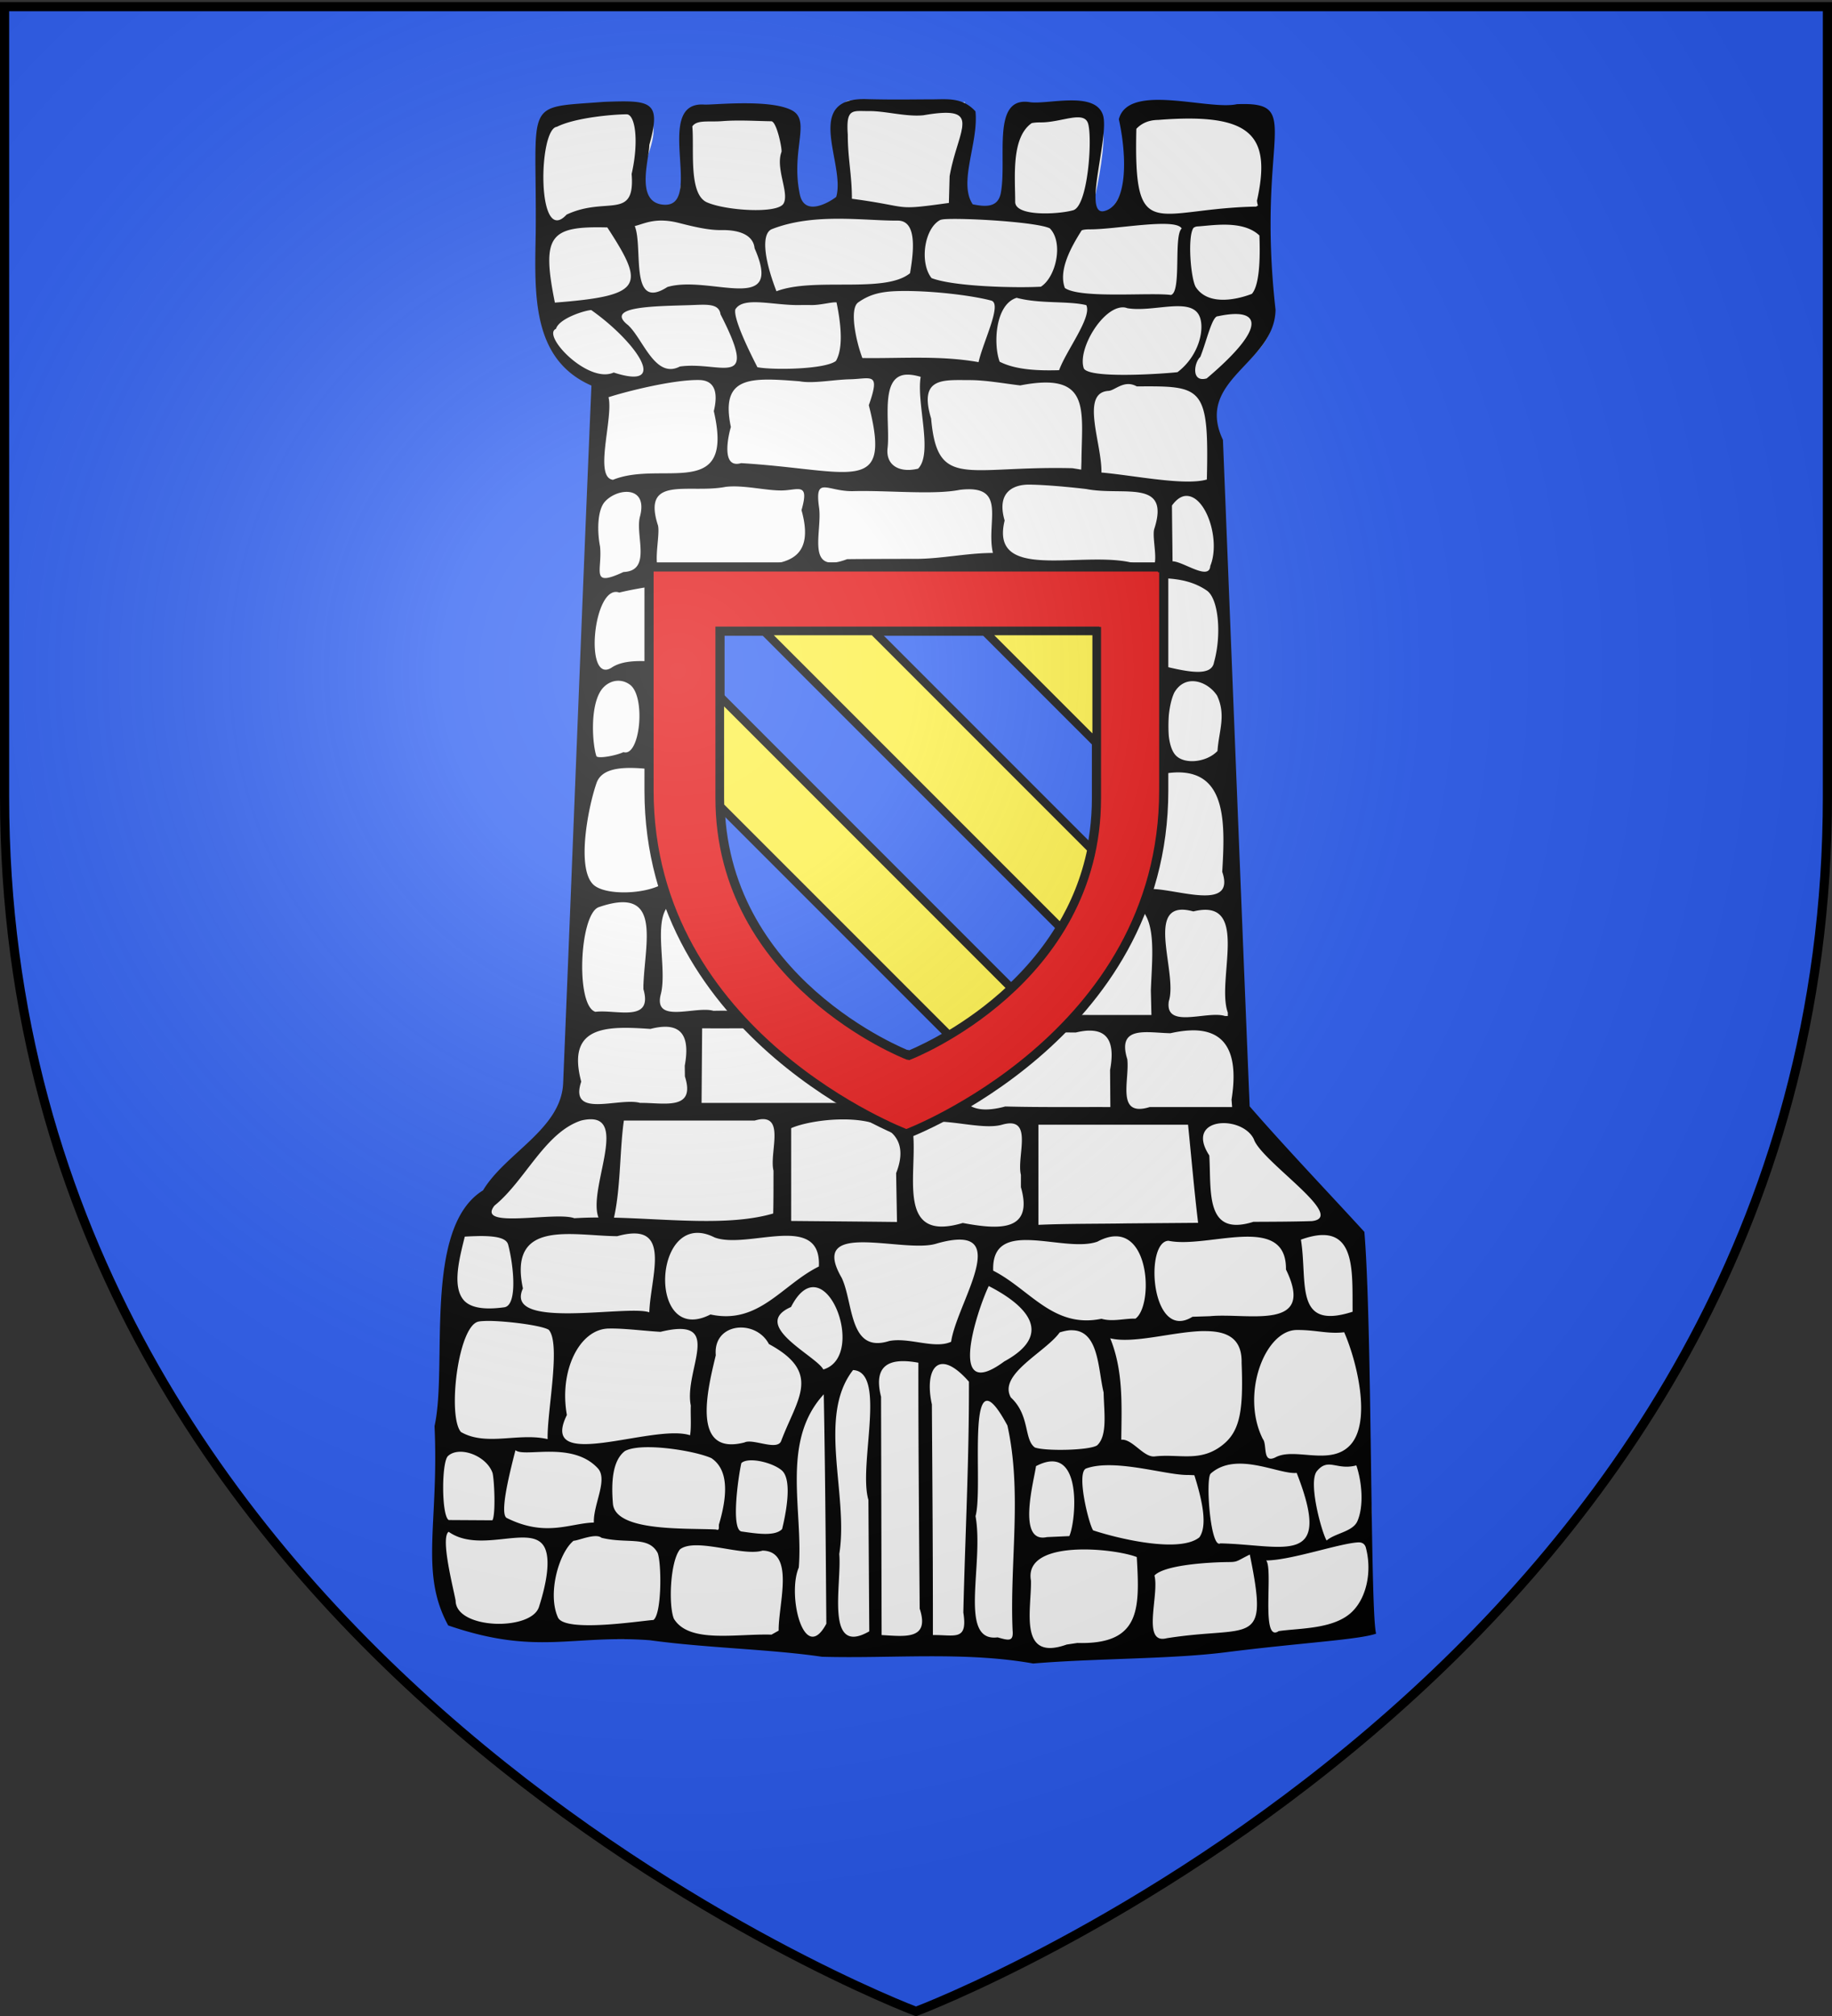 <svg xmlns="http://www.w3.org/2000/svg" xmlns:xlink="http://www.w3.org/1999/xlink" width="600" height="660" version="1.0"><rect width="100%" height="100%" fill="#333333" stroke="none"/><defs><linearGradient id="b"><stop offset="0" style="stop-color:white;stop-opacity:.314"/><stop offset=".19" style="stop-color:white;stop-opacity:.251"/><stop offset=".6" style="stop-color:#6b6b6b;stop-opacity:.125"/><stop offset="1" style="stop-color:black;stop-opacity:.125"/></linearGradient><linearGradient id="a"><stop offset="0" style="stop-color:#fd0000;stop-opacity:1"/><stop offset=".5" style="stop-color:#e77275;stop-opacity:.659"/><stop offset="1" style="stop-color:black;stop-opacity:.323"/></linearGradient><radialGradient xlink:href="#b" id="c" cx="221.445" cy="226.331" r="300" fx="221.445" fy="226.331" gradientTransform="matrix(1.353 0 0 1.349 -77.63 -85.747)" gradientUnits="userSpaceOnUse"/></defs><g style="display:inline"><path d="M300 658.5s298.5-112.32 298.5-397.772V2.176H1.5v258.552C1.5 546.18 300 658.5 300 658.5z" style="fill:#2b5df2;fill-opacity:1;fill-rule:evenodd;stroke:none;stroke-width:1px;stroke-linecap:butt;stroke-linejoin:miter;stroke-opacity:1"/></g><g style="display:inline"><path d="M284.008 33.2c-6.752-.516-7.91-1.416-8.473 4.935-1.378 8.116 1.867 18.926 2.203 27.082-.943.607-8.758 7.288-15.028 3.854-5.672-3.107.772-31.57-10.492-31.302-10.736.254-20.417 1.74-26.438 1.77-7.784.038 3.051 9.448.032 14.115-6.684 10.329.641 14.32-6.437 16.423-10.266-.413-8.064-10.165-8.092-16.313 1.997-6.365 5.742-14.625-1.482-16.914-18.84 1.86-13.92-2.966-19.892-1.14-14.718 6.49-15.206 10.057-13.324 38.473.083 7.75-1.599 15.701-.382 23.551.942 11.753 7.469 23.434 18.875 27.645-3.396 77.154-6.019 154.352-9.49 231.496-2.423 13.095-15.232 19.867-23.196 29.315-2.03 3.097-4.407 5.576-7.478 7.647-9.63 8.916-9.026 23.32-9.145 35.437.266 6.662-.779 13.265-1.341 19.805 1.054 15.488-3.37 64.858 2.458 79.928 13.143 9.952 25.174-.642 41.586 5.244 12.433 4.195 21.02 1.032 34.024 3.13 24.222.06 31.907 3.355 46.704 3.669 23.152.555 46.558-1.744 69.483 2.203 23.325.485 85.97-3.538 108.046-9.81 2.823-16.526 2.447 8.63 2.543-37.15-1.964-30.408-1.235-62.07-3.76-92.437-12.568-13.673-25.38-27.131-37.58-41.135-3-72.799-5.85-145.603-8.77-218.405-3.532-6.43-2.109-14.69 3.157-19.742 5.778-6.529 15.192-12.153 14.617-22.113-1.432-16.28-1.863-40.594-2.69-58.73-5.997-8.89-18.253-4.963-27.815-9.39-5.363-2.228-10.394 2.01-17.477 1.185-2.352 2.962.416 6.878-.38 10.38.092 6.47 1.947 22.925-11.366 26.131-.954.071 10.2-36.621-.374-37.65-10.87-1.058-18.043 2.676-21.183 2.044-5.621-1.132-5.054 28.924-7.465 30.904-7.976 6.55-8.724 1.538-12.816.805-5.015-8.042.331-24.465.518-33.332-.03-3.128 1.295-.28-2.52-1.692-11.481-.244-7.142-.269-19.912-.444-5.099.561-4.448.64-9.448.529z" style="opacity:1;fill:#f9f9f9;fill-opacity:1;stroke:none;stroke-width:7;stroke-miterlimit:4;stroke-dasharray:none;stroke-opacity:1"/><path d="M305.47 32.524c-6.211.01-12.58.158-21.221-.057-21.844-.952-7.181 21.287-10.385 31.992-1.563 1.274-10.278 6.914-11.906-.792-3.076-14.56 3.803-24.16-2.599-27.543-7.215-3.815-26.044-1.711-28.65-1.89-17.209-1.187.085 33.67-13.301 32.79-9.512-.625-4.775-14.82-4.755-19.564 4.045-14.503.602-14.68-14.908-14.107-26.673 2.076-21.897-1.228-22.291 42.848-.347 19.924-1.477 41.383 18.247 50.033-3.243 76.138-6.13 152.295-9.265 228.438-.701 14.994-18.88 22.786-26.241 35.033-19.822 12.223-11.492 57.65-15.883 77.178 1.478 31.974-4.95 47.935 4.478 65.25 29.028 9.973 40.537 2.922 66.05 4.848 18.461 2.552 39.265 2.902 56.34 5.408 22.864.645 46.731-1.8 69.203 2.21 20.368-1.715 45.047-1.4 62.96-3.666 24.891-3.148 43.526-4.082 49.348-6.106-1.945-6.832-1.267-100.868-3.841-131.533-12.124-13.252-25.433-27.148-37.575-41.098-2.986-72.727-5.838-145.457-8.747-218.187-9.372-19.78 17.003-24.984 17.224-42.614-6.415-57.32 9.823-68.159-12.646-67.29-9.37 2.098-35.553-7.122-38.673 4.924 2.765 12.523 2.86 28.322-4.832 30.082-7.123 1.63 1.838-24.627-.372-31.451-2.604-8.039-18.285-3.323-23.992-4.217-12.616-1.976-7.366 18.414-9.453 29.696-.916 4.954-5.114 4.566-9.205 3.753-4.814-7.148 1.972-20.194.894-30.428-4.207-4.642-9.17-3.948-14.002-3.94zm-20.845 3.845c5.285-.057 12.147 1.94 17.824 1.364 19.854-3.443 11.277 4.447 8.559 19.962-.069 2.91-.167 5.838-.235 8.746-18.683 2.592-11.734 1.3-31.764-1.371 0-7.902-1.352-13.121-1.352-21.023-.64-8.846 1.683-7.62 6.968-7.678zm-32.038 3.328c1.809.018 3.65 9.272 3.351 10.07-2.033 5.423 2.693 13.52.659 16.91-2.034 3.389-18.973 2.27-25.074-.44-6.101-2.712-4.103-17.394-4.781-24.85 1.502-2.253 5.358-1.372 9.854-1.729 5.397-.427 11.716-.003 15.991.04zm88.13.377c7.025.074 14.523-4.149 15.709.596 1.356 5.423-.194 26.803-4.94 28.159-4.745 1.356-18.999 2.16-18.999-2.727 0-8.135-1.37-21.048 5.408-25.793.848-.17 1.818-.246 2.822-.235zm-135.495-2.65c2.848-.005 4.076 8.891 1.646 19.527 1.218 15.412-8.235 7.177-21.303 13.31-9.848 10.709-9.26-28.09-3.2-28.738 6.081-3.056 18.695-4.091 22.857-4.099zm174.096 1.84c30.47-2.418 37.171 4.846 32.355 26.451.386 3.508 1.415.594-.235 1.923-33.393.622-40.191 12.851-39.268-25.458 1.86-1.996 4.335-2.885 7.148-2.916zm-104.616 32.35c7.22.004 14.007.66 19.235.611 5.801-.054 5.732 7.892 4.106 17.218-8.3 6.785-31.394 1.191-43.747 5.913-4.4-11.423-4.796-19.057-1.461-20.356 7.02-2.735 14.649-3.39 21.867-3.386zm35.647.094c7.824-.273 29.45 1.072 33.472 3.046 4.565 4.613 2.065 15.952-2.924 19.11-7.582.434-28.25.061-35.8-2.822-3.965-4.987-2.443-16.2 2.807-19.005.492-.199 1.328-.29 2.445-.329zm-74.068 3.62c5.86-.097 10.425 1.587 10.863 5.973 9.773 22.186-14.753 8.58-28.566 12.66-12.603 8.144-7.852-13.036-10.688-19.95 3.29-.8 6.858-2.965 14.587-.99 4.633 1.184 9.611 2.378 13.804 2.308zm120.755-.245c8.452.044 28.014-3.852 29.983-.27-2.723 2.39.04 20.707-3.515 21.759-6.696-.905-29.661 1.273-34.741-2.284-2.26-5.94 2.3-13.82 5.498-18.876.628-.25 1.567-.335 2.775-.329zm35.12-.95c4.688-.251 14.874-2.228 20.317 2.957.165 4.365.474 15.787-2.468 19.113-3.872 1.523-14.127 4.375-18.412-2.274-1.667-3.046-2.692-16.625-.706-19.326a2.294 2.294 0 0 1 1.27-.47zm-193.248.329c12.356 18.986 12.012 22.354-17.175 24.608-4.455-22.072-1.613-25.102 17.175-24.608zm95.468 20.824c10.138-.229 23.688 1.372 30.25 3.116 3.716.987-2.574 13.273-4.14 20.158-12.566-2.256-25.348-1.16-38.044-1.347-2.029-5.275-4.382-16.09-1.364-18.212 3.625-2.55 7.215-3.578 13.298-3.715zm-32.32 4.584c1.268-.025 2.472-.018 3.621 0 3.065.05 6.867-1.076 8.3-.87 2.092 10.087 1.64 15.975-.188 19.154-3.467 2.765-20.43 3.068-25.725 2.069-2.113-4.146-7.9-15.6-7.242-18.905 2.608-4.427 12.359-1.275 21.234-1.448zm93.714.027c1.96 3.916-6.61 14.913-8.9 21.297-6.207.176-13.952.03-19.47-2.775-2.127-5.757-1.47-18.787 5.575-20.922 7.474 2.034 16.974.96 22.795 2.4zm-129.856 0c5.287-.17 9.55-.732 10.064 2.999 12.897 25.13.141 15.226-13.308 17.093-8.109 4.203-12.011-8.983-16.977-13.552-7.898-6.155 8.592-6.166 20.221-6.54zm142.083.73c.45.022.844.136 1.27.282 8.551 1.378 20.475-3.641 23.466 2.367 1.972 3.961.176 13.042-7.08 18.562-3.269.418-28.88 2.316-30.695-1.236-2.169-6.266 6.284-20.319 13.039-19.975zm-174.354.888c14.237 10 26.262 26.586 7.347 20.44-8.386 3.825-23.73-12.24-18.888-14.304.978-3.384 9.364-6.041 11.541-6.136zm205.216 2.023c13.857-3.006 16.718 3.126-3.645 20.345-5.226 1.471-4.1-5.298-2.104-7.017 2.069-5.172 3.856-13.43 5.75-13.328zm-102.074 19.125c1.269-.072 2.823.143 4.75.706-1.448 8.698 4.117 24.928-.836 30.062-6.108 1.485-10.505-1.068-10.038-6.465 1.028-8.188-2.756-23.793 6.124-24.303zm-18.435 1.51c6.981-.151 10.094-2.588 6.197 8.488 7.665 29.942-5.545 21.15-41.832 18.963-7.354 2.163-3.513-11.484-3.338-11.803-3.538-16.775 6.282-16.275 22.514-14.99 4.422.825 11.03-.54 16.46-.658zm39.221.265c5.188-.002 11.266 1.106 16.554 1.74 23.361-4.56 20.194 7.986 20.068 24.8l-.094 2.774-2.821-.47c-34.796-.861-44.273 7.13-46.32-16.247-4.138-13.65 3.967-12.593 12.613-12.597zm-88.6-.028c4.51.074 6.502 3.19 4.81 10.191 6.912 29.691-17.019 15.972-33.026 22.48-6.385-.788.2-20.322-1.458-27.038 5.551-1.818 21.066-5.775 29.674-5.633zm134.076 3.559c2.153-.13 5.14-3.78 9.264-1.466 21.523-.149 23.692-.155 22.95 30.484-7.273 2.094-23.663-1.313-34.53-2.295.207-9.402-7.013-26.161 2.316-26.723zm-83.485 32.82c11.051-.302 26.234 1.288 34.754-.422 15.917-1.923 8.524 10.476 10.874 20.66-8.457 0-16.892 1.938-25.348 1.938-7.464.002-14.922.019-22.385.094-13.943 5.306-8.01-9.118-9.218-16.987-1.464-10.527 2.728-5.048 11.323-5.283zm-23.444-.221c5.27-.082 9.07-2.843 6.384 6.444 7.985 28.457-27.485 12.777-43.548 19.41-6.872 3.958-2.2-11.581-3.574-14.764-5.02-16.179 10.29-9.943 22.304-12.275 5.779-.685 13.165 1.266 18.434 1.185zm81.146-1.915c5.283.083 12.74.767 18.528 1.447 11.98 2.358 27.512-3.464 22.304 12.875-1.339 3.609 3.664 17.722-4.938 11.944-16.109-5.807-49.343 6.758-44.123-14.51-2.753-9.386 2.945-11.84 8.229-11.756zm-131.807 2.378c3.24.114 5.71 2.449 4.092 8.276-1.48 6.211 3.958 17.57-5.361 17.963-11.017 5.12-6.849-.46-7.666-8.37-.951-4.767-.953-11.842 1.6-14.671 1.824-2.023 4.816-3.287 7.335-3.198zm183.126 1.317c6.508.02 11.21 14.657 7.806 22.914-.302 5.01-8.854-1.457-12.368-1.505-.05-7.164-.137-11.095-.188-18.259 1.617-2.236 3.248-3.155 4.75-3.15zm-120.908 26.495a22.14 22.14 0 0 1 1.646 0c9.259.236 12.323 6.815 9.64 18.998 1.226 14.495-25.26 3.253-34.753 8.382-7.117 3.405-1.34-9.697-3.386-12.085-6.621-17.456 9.133-13.805 21.116-14.448 2.1-.476 4.017-.765 5.737-.847zm35.788.847c3.265-.024 5.755.731 5.69 3.95 1.818 13.776.014 23.415-16.177 19.326-.565-1.966-9.35 3.128-8.089-1.034 1.941-7.285-6.538-24.577 5.643-21.866 3.201.94 8.735-.346 12.933-.376zm11.663.329c13.277 4.507 45.457-11.672 37.528 12.204v3.762c3.403 18.16-24.845 8.12-35.165 11.6-8.548-1.686-.69-19.69-2.363-27.566zm-87.707.541c.492-.023.947-.01 1.411 0 6.558.141 10.288 4.442 6.208 16.4 4.529 19.386-24.1 4.365-34.754 11.628-9.119 5.701-5.995-27.702 2.54-24.594 7.034-1.718 17.228-3.081 24.595-3.434zm130.972-1.503c12.82 1.913 26.636-2.81 36.888 4.303 3.81 2.643 4.874 14.422 2.333 23.44-1.47 8.802-26.193-3.908-35.177-1.269-9.378-1.507-.973-20.715-4.044-26.474zm-67.72 30.163c1.87.067 3.1.425 3.292 1.223 1.487 6.173 2.507 13.713 2.728 25.418H274.4c-8.995.589-18.56 1.743-15.096-10.44 4.965-13.56-13.116-9.607-19.987-6.912-2.557 8.546 4.84 22.015-12.556 18.622-23.974 4.134-8.974-13.187-13.12-25.346 20.912-1.903 43.38.09 64.333-1.342 4.705-.625 9.583-1.334 12.697-1.223zm10.958 1.129c19.707 1.158 39.356-.744 59.02 1.013 20.487-3.846 20.662 8.767 19.563 25.769l-.235 1.034-3.48-.188c-13.737 1.275-25.99 1.445-21.492-14.765-.471-7.84-18.636-7.603-21.35-2.822.963 5.995 2.727 14.134-1.082 15.941-6.734 3.195-25.082 3.134-29.44-1.693-4.666-5.17-2.022-14.738-1.504-24.29zm-99.228 2.518c1.306-.02 2.673.358 3.95 1.316 5.248 3.938 3.284 23.762-2.163 22.054-2.176 1.05-8.015 2.22-8.841 1.364-1.341-3.888-2.212-16.342 1.598-21.725 1.252-1.768 3.278-2.975 5.456-3.01zm188.298.14c2.985.055 6.072 1.962 7.9 4.703 3.043 6.461.57 11.676.142 18.15-3.392 3.583-10.3 4.475-13.403 1.694-3.89-3.486-3.092-15.918-.753-20.784 1.56-2.718 3.793-3.804 6.114-3.762zm-142.352 9.452c1.82-.007 3.442.348 4.185 1.411 4.423 6.324.152 27.697.894 35.832-3.065.367-6.14.467-9.218.658.489-12.321-.734-26.28.8-37.619a23.433 23.433 0 0 1 3.339-.282zm95.042.847c4.299-.132 9.994 12.705 5.879 19.702v16.13c-13.73 11.24-9.598-20.615-9.312-30.707.713-3.616 2-5.081 3.433-5.125zm-77.736 17.869c4.39.045 10.2 1.447 13.497.423-.265 12.384-.54 24.764-.8 37.148-8.468.14-16.926.283-25.395.423-7.413-1.253-16.333 3.15-25.536-.752-3.36-4.523-.685-26.303-1.599-35.55-.309-1.09 15.526-3.131 12.604 3.95 1.046 7.886-4.707 24.371 9.64 19.797 16.542 4.548 11.197-12.049 11.71-21.301-.086-3.389 2.464-4.174 5.879-4.138zm-58.832.235c3.35.038 7.089.472 10.817.94 3.127 5.388 7.835 31.929-.188 36.82-6.196 3.775-19.466 4.035-23.185.375-5.6-5.508-1.49-25.877 1.129-33.245 1.377-3.877 5.844-4.955 11.427-4.89zm117.24.846c3.402.018 6.821.43 7.995 1.27 2.498 2.345 2.002 7.61 1.41 12.978-6.822 13.475 22.54 16.672 21.54 5.314 1.704-5.521-3.647-18.61 3.103-18.716 17.507-4.24 5.97 19.092 8.888 28.779-.195 3.06.083 6.193-.517 9.216-15.925-.38-33.984.763-49.144-1.27-3.552-2.724-3.052-9.556-2.586-16.316.714-6.519-2.486-16.864 1.457-20.22 1.09-.684 4.451-1.053 7.854-1.035zm-34.424.423c3.648-.076 8.365.96 11.428.282 14.682-3.15 4.616 19.033 8.041 27.368v.94c4.415 14.42-11.766 6.582-19.986 7.289-11.442-.007-.837-21.666-4.327-29.39-1.347-5.204 1.196-6.412 4.844-6.489zm96.547.188c15.537.237 15.06 16.943 14.109 32.54 4.943 14.461-19.076 3.776-25.677 5.925.008-6.863-8.24-37.14 3.903-37.477 2.918-.69 5.446-1.021 7.665-.988zm-118.32 39.64c.788-.021 1.582-.01 2.397 0 8.387.113 17.881 1.922 22.103 3.904 2.186 3.275 4.413 32.588.424 33.903-9.366 1.884-31.17 3.77-35.506-1.128-4.56-5.151-4.74-29.299-1.6-33.151 1.918-2.352 6.659-3.371 12.181-3.527zm-29.017 1.176c16.336-.7 10.646 21.571 12.18 36.82-5.75.764-11.573.249-17.353.423-5.872-1.723-19.952 4.524-17.212-5.596 2.867-11.64-7.294-36.222 13.967-29.86 3.319-1.125 6.084-1.687 8.418-1.787zm84.132 1.6c5.686-.018 10.728.81 13.591 3.667 5.061 6.82 3.22 25.708-.846 32.305-5.424 2.343-26.511 3.045-32.637.893-7.644-5.396-.672-24.455-1.834-35.126 6.075-.302 14.417-1.717 21.726-1.74zm36.635 0c5.847-.04 11.728.561 13.685 1.974 5.496 4.79 3.986 16.564 3.621 26.991.067 2.683.121 5.358.188 8.041-10.506-.024-21.003.057-31.508-.094-2.288-5.58-6.883-28.275.658-35.032 1.73-1.181 7.509-1.84 13.356-1.88zm-155.755.093c11.172-.102 7.515 14.223 6.913 26.145l-.047 1.082v1.222c3.221 11.106-8.877 6.59-15.708 7.43-6.543-1.938-5.265-31.671.988-34.233 3.2-1.114 5.785-1.627 7.854-1.646zm182.984 2.445c1.103-.049 2.428.14 3.997.565 18.893-4.677 7.382 22.439 11.287 33.104v1.129h-.94c-5.89-1.843-19.733 4.435-18.389-4.797 2.8-8.621-6.622-29.523 4.045-30zm-90.011 36.914c4.811-.193 9.343 1.526 10.581 5.266 2.07 6.253 1.734 14.352.188 20.973-.58 2.484-16.577 1.432-19.657-.377-4.567-2.681-3.376-12.98-1.505-21.96 2.73-2.457 6.65-3.752 10.393-3.902zm-23.514.752a11.38 11.38 0 0 1 1.364 0c7.469.567 6.987 8.901 5.22 18.574-.07 2.344-.118 4.662-.188 7.007h-49.943l.188-24.405c12.725.022 25.463-.019 38.186-.236 1.986-.578 3.713-.875 5.173-.94zm-55.257.658c6.152.095 7.652 4.906 6.208 12.744.008 1.169.038 2.357.047 3.526 3.65 11.365-6.973 8.55-14.673 8.653-6.873-1.918-23.39 5.3-19.281-6.96-4.974-18.587 8.665-18.208 22.667-17.257 1.935-.504 3.612-.728 5.032-.706zm173.485 1.176c10.83.416 13.986 8.828 11.803 22.665l.095 1.223.094 1.222h-26.994c-11.176 3.444-6.528-8.814-7.337-15.658-3.502-11.198 6.482-8.658 14.109-8.512 2.182-.486 4.164-.793 5.972-.893.791-.044 1.535-.075 2.258-.047zm-35.318.094c.387-.019.774-.013 1.129 0 6.148.218 7.661 5.077 6.207 12.884l.094 12.132c-11.485-.037-22.942.11-34.424-.188-18.937 5.13-16.5-10.994-16.13-24.452 13.072-.08 26.149.137 39.22.235 1.449-.345 2.742-.554 3.904-.611zM249.71 366.38c6.995-.158 2.27 11.398 3.622 16.881-.009 4.668.018 9.346-.095 14.013-14.349 4.215-34.04 1.812-52.153 1.364 2.212-9.762 1.881-22.403 3.245-31.788h42.842c.994-.286 1.816-.453 2.54-.47zm-56.15.047c11.62.073-.967 23.18 2.445 32.164a129.43 129.43 0 0 0-7.9.235c-6.203-2.318-32.388 3.727-26.148-4.138 9.982-8.07 16.504-23.933 28.358-27.838 1.256-.306 2.317-.429 3.245-.423zm82.627.047c11.429.012 22.74 3.887 17.306 17.587.083 5.338.2 10.65.282 15.988-11.55-.135-23.109-.224-34.66-.33v-30.376c3.326-1.49 10.215-2.876 17.072-2.869zm30.568.706c6.675-.02 16.036 2.572 21.397 1.034 10.603-3.059 4.716 10.36 6.208 16.411v4.044c4.217 14.681-7.287 13.911-19.046 11.709-21.624 6.477-15.043-15.18-16.225-28.92.626-3.33 3.66-4.267 7.666-4.278zm93.632.517c3.914-.122 8.502 1.677 10.252 5.22 2.305 7.232 30.844 25.55 18.999 26.85-6.383.197-12.755.204-19.14.235-15.928 5.019-13.738-9.965-14.438-21.725-4.628-7.09-.705-10.423 4.327-10.58zm-60.29.517H389.1c1.094 10.704 2.004 21.435 3.292 32.117-7.78.07-15.593.118-23.373.188-9.641.163-19.286.048-28.922.47v-32.775zM228.83 403.624c1.58.066 3.314.535 5.22 1.504 10.924 4.01 35.01-8.506 34.142 9.499-12.097 5.976-19.651 19.145-35.506 15.706-19.06 9.803-19.133-27.35-3.856-26.71zm-20.927.188c10.843.16 5.105 15.364 4.75 25.815-7.114-2.561-47.814 6.015-41.385-7.806-4.891-22.895 16.183-17.22 30.898-17.116 2.287-.648 4.188-.916 5.737-.893zm225.403.517c10.692.034 9.55 13.708 9.688 25.11-19.32 6.208-14.662-9.65-16.93-23.605 2.874-1.03 5.262-1.511 7.242-1.505zm-275.629.329c5.24.024 8.21.79 8.748 2.821 1.804 6.827 3.138 19.891-1.27 20.502-7.233 1.003-11.488-.059-13.45-2.539-3.583-4.53-1.29-13.325.517-20.596 1.076-.06 2.097-.113 3.057-.141.84-.025 1.65-.05 2.398-.047zm207.44.094c11.68-.395 12.268 22.897 6.771 26.944-3.694-.087-7.517 1.11-11.146.047-15.781 3.26-23.42-9.645-35.458-15.752-.655-17.867 23.083-5.57 34.142-9.5 2.135-1.148 4.021-1.683 5.69-1.739zm44.675.141c6.604.237 11.475 2.545 11.38 10.721 9.958 20.417-12.645 14.08-24.924 15.283l-2.915.094-2.775.094c-13.632 8.473-15.797-24.71-7.854-24.875 7.27 1.512 18.598-1.622 27.088-1.317zm-95.23.94c13.626.315-1.43 22.153-3.057 33.434-5.413 2.507-13.814-1.56-20.316-.235-13.194 4.148-11.62-12.432-15.52-20.69-11.359-19.524 20.583-7.751 31.133-11.239 3.24-.928 5.813-1.314 7.76-1.27zm9.264 15.19c13.128 6.729 21.097 15.958 5.079 24.686-19.077 14.1-8.842-16.848-5.08-24.687zm-57.468.375c8.495.005 14.843 23.52 3.292 26.944-2.392-4.517-24.143-14.506-10.581-20.455 2.373-4.636 4.91-6.49 7.29-6.489zm-105.718 11.05c6.296.131 16.988 1.535 19.093 2.916 4.05 4.656-.619 26.772-.376 35.78-9.49-2.214-20.12 2.442-28.392-2.333-4.405-5.088-1.06-34 5.49-36.08.39-.124 1.008-.194 1.787-.235a32.414 32.414 0 0 1 2.398-.047zm82.016 2.164c3.538-.013 7.27 1.79 9.17 5.407 17.49 9.456 9.244 17.85 4.045 31.647-1.207 3.499-9.278-.825-12.039.564-17.833 4.618-11.904-18.04-9.406-28.543-.526-6.055 3.681-9.059 8.23-9.075zm-43.312.329c.632-.01 1.274-.015 1.928 0 4.755.106 10.037.788 15.049 1.081 21.3-5.227 7.572 12.449 9.923 24.123-.12 3.174.214 6.905-.235 9.734-12.102-3.957-49.89 12.631-40.35-6.636-2.607-14.64 4.205-28.153 13.685-28.302zm225.356.47c6.28-.042 10.252 1.388 15.533.74 4.1 9.33 9.09 29.363 1.952 36.968-6.501 6.928-18.205.59-24.457 3.993-4.424 2.167-2.633-4.187-4.127-5.985-7.345-14.601.631-35.645 11.099-35.716zm-74.304.094c.332-.024.633-.01.941 0 8.622.305 8.282 12.935 10.11 20.361.137 6.517 1.332 14.118-2.115 17.305-2.5 1.695-17.028 1.955-20.41.705-3.627-2.653-1.537-10.505-7.854-16.364-4.28-7.604 11.365-14.837 15.99-21.301 1.222-.383 2.344-.633 3.338-.706zm42.937.282c.644-.023 1.265-.01 1.88 0 6.74.107 11.614 2.417 11.428 10.392.65 16.64-.652 23.192-7.42 27.748-6.855 4.615-13.452 1.996-21.125 2.885-3.617.31-7.25-5.825-10.864-5.475.113-11.252.723-22.524-3.62-33.199 7.437 1.847 20.058-1.994 29.72-2.35zm-97.442 9.828c1.473.009 3.09.18 4.891.517-.025 18.848.112 37.722.235 56.57.056 7.974.133 15.96.189 23.934 3.433 10.411-5.019 9.044-12.463 8.652-.07-25.995-.117-52.016-.188-78.011-2.13-8.45.955-11.7 7.336-11.662zm12.98.94c2.097.053 4.94 1.764 8.465 5.784.094 25.193-1.238 50.376-1.834 75.567 1.507 9.5-2.792 7.262-9.97 7.382.026-25.17-.167-50.349-.33-75.519-1.632-7.384-.334-13.313 3.67-13.213zm-29.486 1.976c11.165.599 1.665 31.174 5.032 42.508.096 14.33.185 28.697.282 43.027-14.653 8.431-8.953-15.609-9.829-25.299 3.147-19.359-7.335-45.052 4.515-60.236zM150.212 475.3c4.155-.297 9.586 2.602 11.099 6.912.572 2.184 1.09 13.487-.037 15.507l-14.307-.086c-2.399-1.392-2.38-18.81-.282-20.922.908-.866 2.142-1.312 3.527-1.411zm119.58-18.822c.325 17.254.515 34.515.658 51.772.063 7.771.124 15.552.188 23.323-7.28 13.697-12.923-9.332-9.03-18.386 1.506-18.801-5.98-41.338 8.183-56.71zm174.424 23.263c1.787 5.24 2.537 13.106.377 18.198-1.504 3.544-7.31 3.956-10.111 6.396-1.595-2.615-6.156-19.122-3.163-22.733 3.758-4.534 6.427-.13 12.897-1.86zm-120.954-21.147c1.444-.037 3.542 2.297 6.677 8.088 4.875 21.913.733 44.724 1.693 67.007.358 3.782-1.163 3.432-4.89 2.352-13.025 1.66-4.406-23.947-7.243-39.688 2.156-7.614-1.397-37.627 3.763-37.76zm-154.439 16.17c2.877 2.515 18.591-3.125 26.959 5.916 3.437 3.713-1.517 11.843-1.282 17.774-7.717.172-15.723 4.878-28.51-1.486-2.587-1.286 1.245-15.986 2.833-22.204zm255.854 7.439c12.195 31.135-4.118 23.514-25.006 23.067-3.26 1.871-4.914-21.3-3.14-22.863 8.462-7.457 22.378.41 28.146-.204zm-212.353-8.421c7.198.009 16.667 1.811 20.645 3.574 5.45 3.658 5.513 11.466 2.54 21.583-.252.68.367 2.359-.988 1.787-9.966-.494-32.674.763-33.766-8.276-.71-8.272.164-14.525 3.903-17.398 1.597-.884 4.394-1.274 7.666-1.27zm176.353 9.096a34.06 34.06 0 0 1 2.492.094c2.648 8.406 4.339 16.517 1.646 20.314-6.519 5.313-26.939.343-34.8-2.278-1.448-2.069-5.633-19.067-2.257-20.267 9.19-3.267 25.665 2.089 32.919 2.137zm-143.34-4.77c3.287-.26 8.342 1.265 10.675 3.245 3.748 3.18 1.15 15.103.141 19.232-2.35 2.489-8.469 1.473-13.262.8-3.507-.493-1.205-17.382-.094-22.383.536-.526 1.444-.807 2.54-.894zm98.993.33c9.943-.375 7.796 20.383 5.878 24.451l-7.336.33c-10.058 2.185-4.077-18.995-3.574-23.23 1.95-1.025 3.611-1.498 5.032-1.552zm-197.398 23.04c10.544 7.464 27.705-3.06 31.532 5.356 1.792 3.942.602 11.288-1.928 19.196-2.458 8.003-27.202 7.453-27.315-1.998-.638-3.745-5.07-20.546-2.289-22.554zm297.849 3.468c1.172-.069 2.067.369 2.492 1.505 2.136 7.724.414 16.537-4.517 21.272-5.905 5.67-17.036 5.277-23.961 6.265-5.984 4.11-1.717-20.308-4.112-23.124 8.115-.05 23.77-5.547 30.098-5.918zm-256.935-.532c1.568-.024 7.223-2.607 9.145-.974 8.413 2.073 15.348-.715 18.39 4.951 1.297 3.173 1.417 19.869-1.364 21.96-3.902.23-28.927 4.21-31.274-.805-3.51-7.72.25-21.15 5.103-25.132zm214.775 6.969c2.731-.025 2.43-.33 6.701-2.455 6.364 31.088.573 22.98-27.229 27.4-8.318 2.144-2.344-14.299-3.997-20.534 3.107-3.287 16.333-4.335 24.525-4.411zm-174.402-5.484c6.793.031 16.586 3.257 21.538 1.74 10.766.233 5.114 17.663 5.268 26.193l-2.352 1.317c-11.69-.35-27.006 2.962-31.979-5.221-1.796-4.49-1.2-18.779 2.023-22.713 1.308-.997 3.237-1.327 5.502-1.316zm126.269 1.363c7.25-.074 14.75 1.264 17.823 2.493.965 16.871 1.353 28.72-19.47 28.12l-3.48.517c-16.027 5.734-11.477-11.718-11.709-20.926-1.403-7.725 7.515-10.108 16.836-10.204z" style="opacity:1;fill:#000;fill-opacity:1;stroke:none;stroke-opacity:1"/><path d="M210.947 798.971s298.5-112.32 298.5-397.772V142.648h-597v258.551c0 285.452 298.5 397.772 298.5 397.772z" style="fill:#2b5df2;fill-opacity:1;fill-rule:evenodd;stroke:none;stroke-width:1px;stroke-linecap:butt;stroke-linejoin:miter;stroke-opacity:1;display:inline" transform="matrix(.282 0 0 .282 237.207 145.474)"/><path d="M-87.37 142.32v259.562c0 285.98 298.345 398.468 298.345 398.468l.53.188.532-.188s298.344-112.488 298.344-398.468v-258.75h-1.5v-.813H-87.37zm82.407 74.593h435.188v.344h2.03v193.53c0 212.736-214.403 297.174-217.562 298.407-.093-.036-.982-.396-1.468-.594-.1.04-.525.236-.563.25-3.019-1.177-217.625-85.6-217.625-298.406V216.913z" style="opacity:1;fill:#e20909;fill-opacity:1;fill-rule:evenodd;stroke:#000;stroke-width:10.64;stroke-linecap:butt;stroke-linejoin:miter;stroke-miterlimit:4;stroke-opacity:1;display:inline" transform="matrix(.282 0 0 .282 237.207 145.474)"/><path d="m135.156 76.438 344.469 344.406c16.013-26.442 28.836-56.786 35.844-91.313L262.375 76.437H135.156zM391.156 76.438l130.156 130.125V79.374l-2.937-2.938H391.156zM84.094 152.344v117.625c0 3.283.055 6.528.156 9.75L349.844 545.28c21.243-12.626 47.304-30.584 72.656-54.5L84.094 152.344z" style="fill:#fcef3c;fill-opacity:1;fill-rule:evenodd;stroke:#000;stroke-width:9.484;stroke-linecap:butt;stroke-linejoin:miter;stroke-miterlimit:4;stroke-dasharray:none;stroke-opacity:1;display:inline" transform="matrix(.282 0 0 .282 212.1 185.08)"/></g><g style="display:inline"><path d="M300 658.5s298.5-112.32 298.5-397.772V2.176H1.5v258.552C1.5 546.18 300 658.5 300 658.5z" style="opacity:1;fill:url(#c);fill-opacity:1;fill-rule:evenodd;stroke:none;stroke-width:1px;stroke-linecap:butt;stroke-linejoin:miter;stroke-opacity:1"/></g><g style="display:inline"><path d="M300 658.5S1.5 546.18 1.5 260.728V2.176h597v258.552C598.5 546.18 300 658.5 300 658.5z" style="opacity:1;fill:none;fill-opacity:1;fill-rule:evenodd;stroke:#000;stroke-width:3;stroke-linecap:butt;stroke-linejoin:miter;stroke-miterlimit:4;stroke-dasharray:none;stroke-opacity:1"/></g></svg>